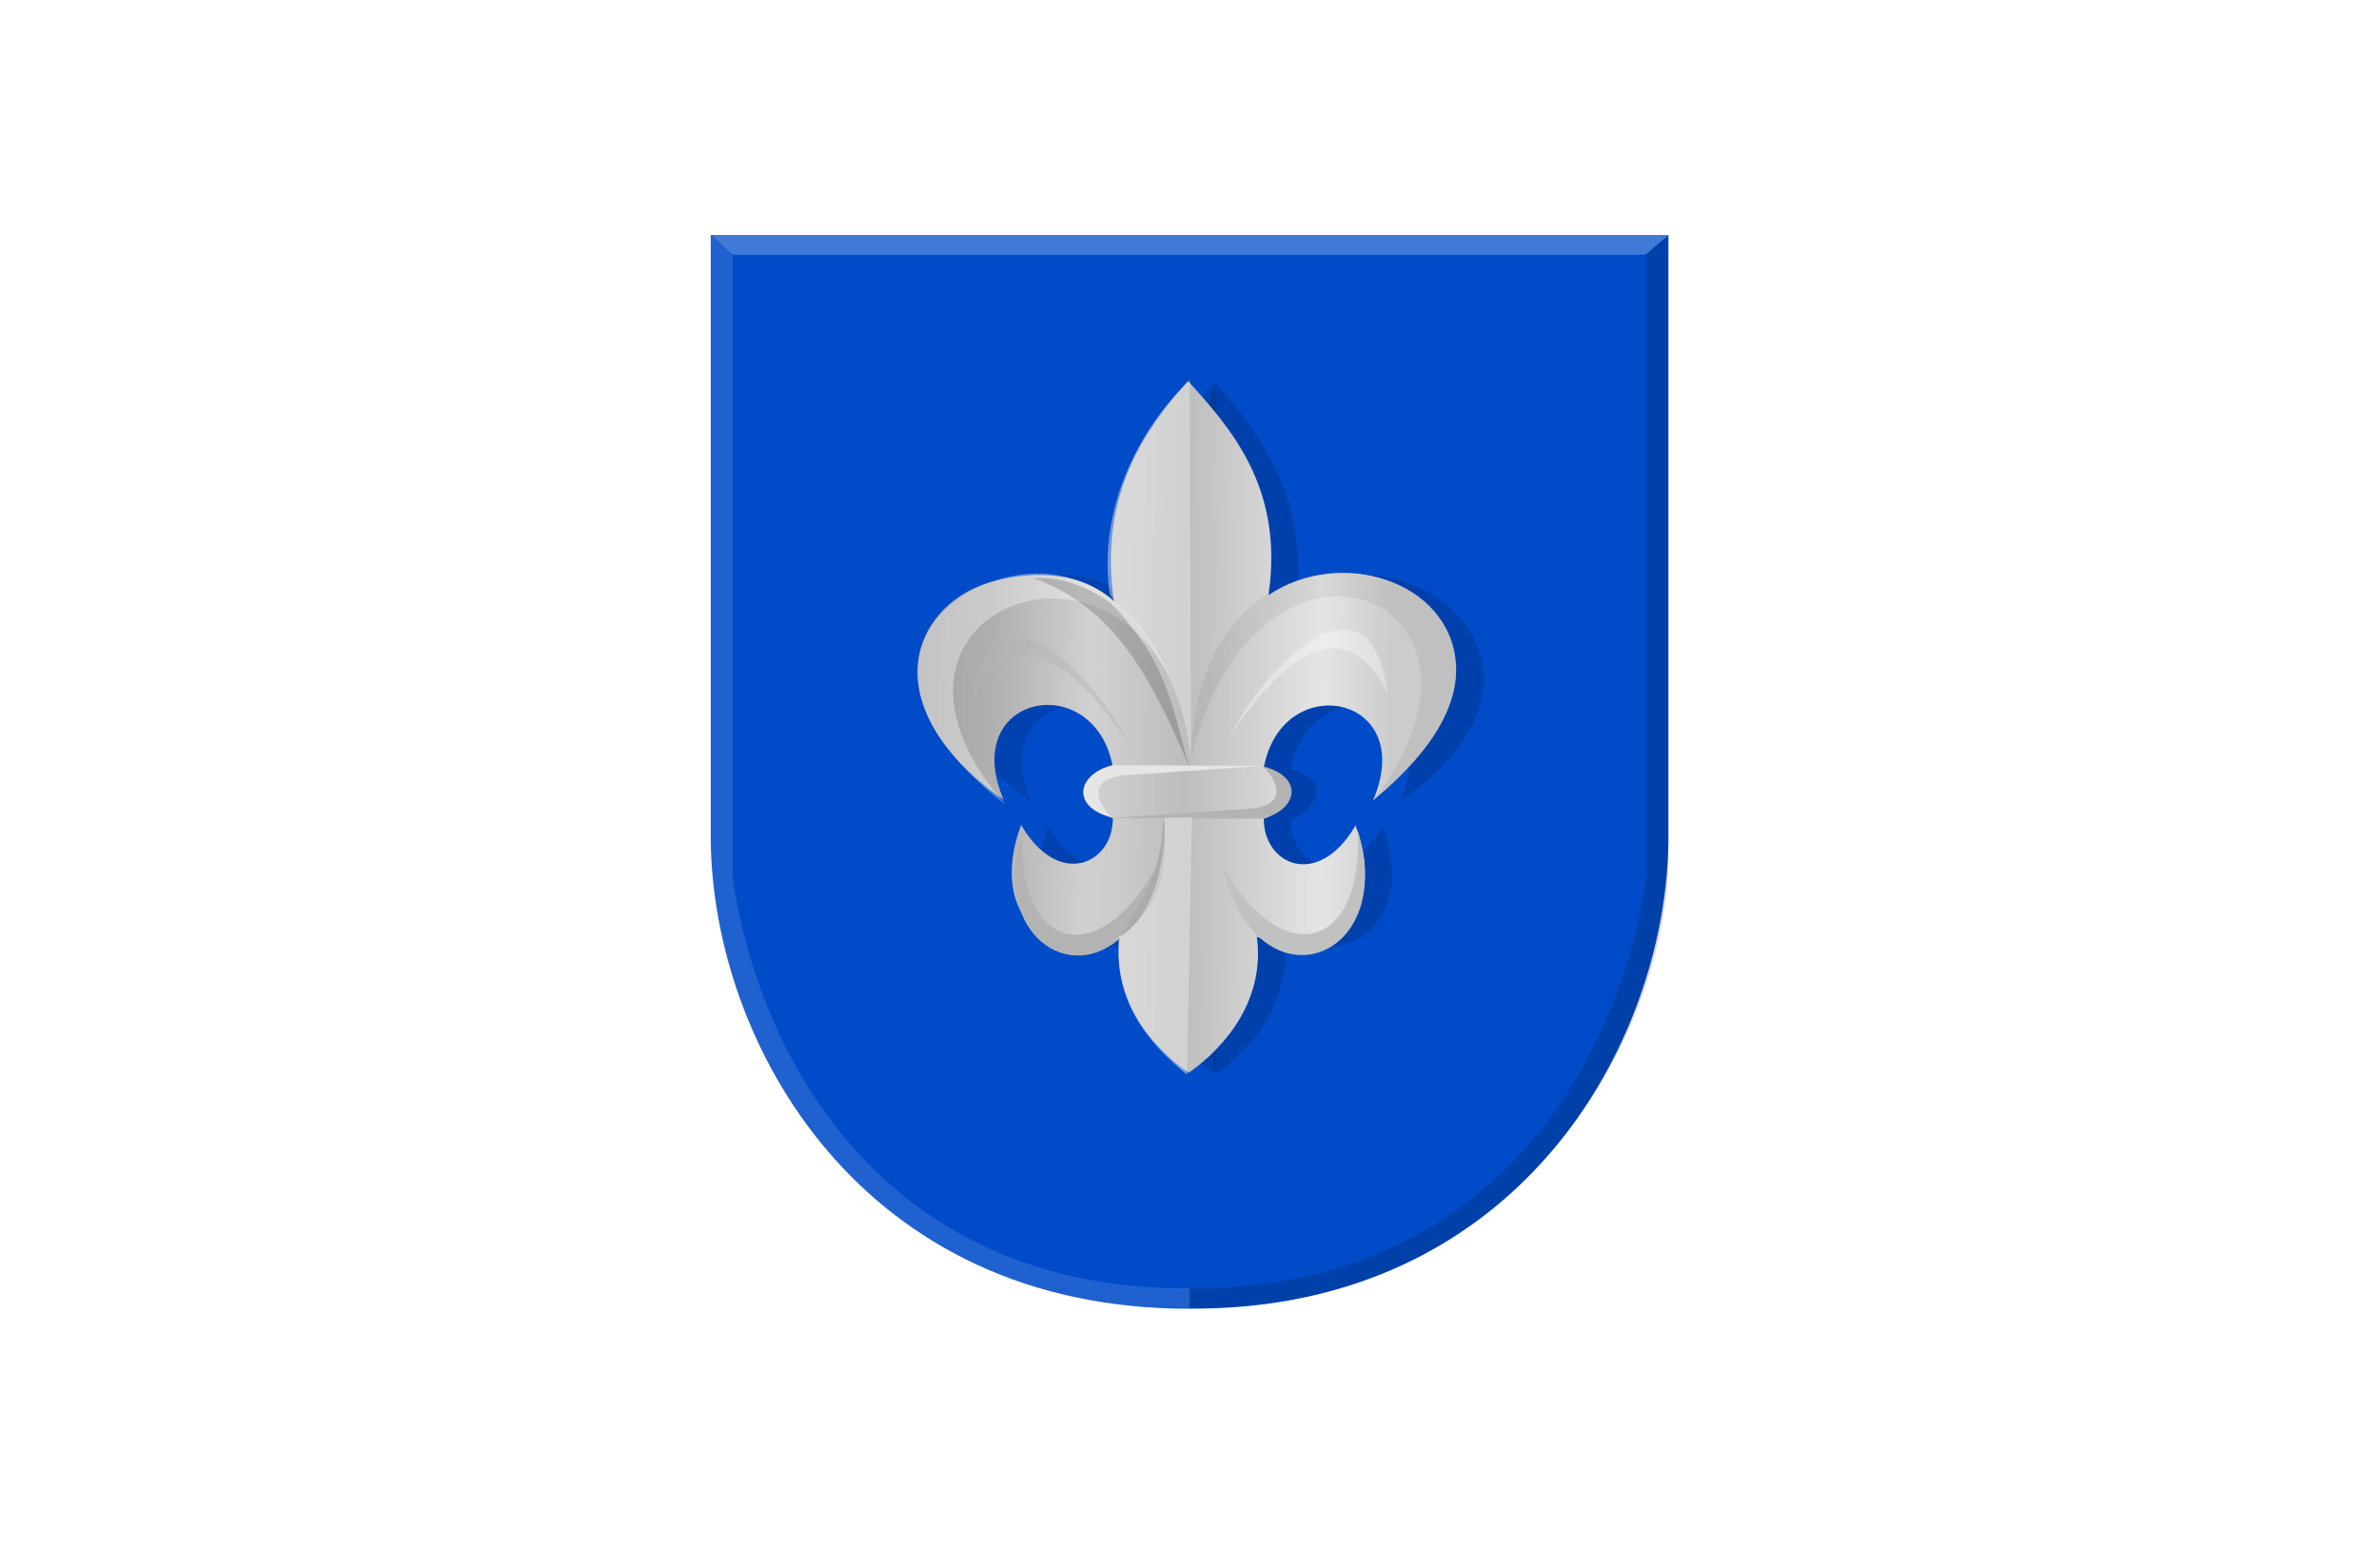 <?xml version="1.0" encoding="UTF-8" standalone="no"?>
<!-- Created with Inkscape (http://www.inkscape.org/) -->

<svg
   xmlns:dc="http://purl.org/dc/elements/1.1/"
   xmlns:cc="http://creativecommons.org/ns#"
   xmlns:rdf="http://www.w3.org/1999/02/22-rdf-syntax-ns#"
   xmlns:svg="http://www.w3.org/2000/svg"
   xmlns="http://www.w3.org/2000/svg"
   xmlns:xlink="http://www.w3.org/1999/xlink"
   xmlns:sodipodi="http://sodipodi.sourceforge.net/DTD/sodipodi-0.dtd"
   xmlns:inkscape="http://www.inkscape.org/namespaces/inkscape"
   width="327.143"
   height="215.714"
   id="svg2"
   version="1.1"
   inkscape:version="0.92.3 (2405546, 2018-03-11)"
   sodipodi:docname="Meteren vlag.svg">
  <defs
     id="defs4">
    <linearGradient
       id="linearGradient4070-8-1-2-8-5-4-6-0-8">
      <stop
         id="stop4072-1-4-9-8-8-0-4-6-2"
         offset="0"
         style="stop-color:#a3a3a3;stop-opacity:1;" />
      <stop
         id="stop4074-8-0-3-9-6-6-5-1-9"
         offset="0.143"
         style="stop-color:#b0b0b0;stop-opacity:1;" />
      <stop
         style="stop-color:#d1d1d1;stop-opacity:1;"
         offset="0.321"
         id="stop4076-6-7-8-8-3-7-2-38-1" />
      <stop
         id="stop4078-0-9-5-7-9-5-9-9-3"
         offset="0.5"
         style="stop-color:#bdbdbd;stop-opacity:1;" />
      <stop
         style="stop-color:#e5e5e5;stop-opacity:1;"
         offset="0.75"
         id="stop4080-2-5-1-0-4-5-1-3-5" />
      <stop
         id="stop4082-4-3-5-7-5-6-2-44-9"
         offset="0.875"
         style="stop-color:#cccccc;stop-opacity:1;" />
      <stop
         style="stop-color:#cccccc;stop-opacity:1;"
         offset="1"
         id="stop4084-9-8-6-9-3-0-4-60-8" />
    </linearGradient>
    <linearGradient
       inkscape:collect="always"
       xlink:href="#linearGradient4070-8-1-2-8-5-4-6-0-8"
       id="linearGradient24324"
       gradientUnits="userSpaceOnUse"
       gradientTransform="matrix(-0.411,0,0,0.393,76.577,-436.217)"
       x1="32.51"
       y1="639.477"
       x2="701.95"
       y2="639.477" />
    <linearGradient
       id="linearGradient12749-4-5">
      <stop
         id="stop12751-1-8"
         offset="0"
         style="stop-color:#cc992d;stop-opacity:1;" />
      <stop
         id="stop12753-6-4"
         offset="0.143"
         style="stop-color:#e1a832;stop-opacity:1;" />
      <stop
         style="stop-color:#e5cf5c;stop-opacity:1;"
         offset="0.321"
         id="stop12755-6-0" />
      <stop
         id="stop12757-4-5"
         offset="0.5"
         style="stop-color:#e5c547;stop-opacity:1;" />
      <stop
         style="stop-color:#ffffa3;stop-opacity:1;"
         offset="0.75"
         id="stop12759-5-4" />
      <stop
         id="stop12761-2-7"
         offset="0.875"
         style="stop-color:#ffd94d;stop-opacity:1;" />
      <stop
         style="stop-color:#ffdb4e;stop-opacity:1;"
         offset="1"
         id="stop12763-9-2" />
    </linearGradient>
    <filter
       id="filter3774-1-1-1-0-1-7"
       inkscape:collect="always"
       color-interpolation-filters="sRGB">
      <feGaussianBlur
         id="feGaussianBlur3776-9-6-8-2-7-8"
         stdDeviation="0.402"
         inkscape:collect="always" />
    </filter>
    <filter
       id="filter4001-0-3-5-7-7-78"
       inkscape:collect="always"
       color-interpolation-filters="sRGB">
      <feGaussianBlur
         id="feGaussianBlur4003-6-4-5-9-6-1"
         stdDeviation="0.385"
         inkscape:collect="always" />
    </filter>
    <filter
       id="filter3997-1-7-5-5-1-6"
       inkscape:collect="always"
       color-interpolation-filters="sRGB">
      <feGaussianBlur
         id="feGaussianBlur3999-3-8-6-3-4-0"
         stdDeviation="0.371"
         inkscape:collect="always" />
    </filter>
    <linearGradient
       y2="-1607.851"
       x2="1970.215"
       y1="-1607.851"
       x1="1358.215"
       gradientTransform="matrix(-1,0,0,1,2001.516,2054.993)"
       gradientUnits="userSpaceOnUse"
       id="linearGradient36322"
       xlink:href="#linearGradient4070-8-1-2-8-5-4-6-0-8"
       inkscape:collect="always" />
    <linearGradient
       inkscape:collect="always"
       xlink:href="#linearGradient4070-8-1-2-8-5-4-6-0-8"
       id="linearGradient36198"
       x1="1358.215"
       y1="-1607.851"
       x2="1970.215"
       y2="-1607.851"
       gradientUnits="userSpaceOnUse"
       gradientTransform="matrix(-1,0,0,1,3328.431,0)" />
    <linearGradient
       inkscape:collect="always"
       id="linearGradient30274-4-8-7">
      <stop
         style="stop-color:#000000;stop-opacity:1;"
         offset="0"
         id="stop30276-9-1-3" />
      <stop
         style="stop-color:#000000;stop-opacity:0;"
         offset="1"
         id="stop30278-4-4-8" />
    </linearGradient>
    <linearGradient
       y2="264.557"
       x2="2855.196"
       y1="264.557"
       x1="2802.163"
       gradientTransform="matrix(0.962,0,0,1,-2465.186,287.184)"
       gradientUnits="userSpaceOnUse"
       id="linearGradient31189-8"
       xlink:href="#linearGradient30274-4-8-7"
       inkscape:collect="always" />
    <linearGradient
       gradientTransform="matrix(-0.962,0,0,1,3139.882,287.072)"
       inkscape:collect="always"
       xlink:href="#linearGradient30274-4-8-7"
       id="linearGradient30280-4-1-4-7"
       x1="2802.163"
       y1="264.557"
       x2="2855.196"
       y2="264.557"
       gradientUnits="userSpaceOnUse" />
    <linearGradient
       inkscape:collect="always"
       xlink:href="#linearGradient30274-4-8-7"
       id="linearGradient31283"
       x1="1542.857"
       y1="-794.56"
       x2="1572.143"
       y2="-794.56"
       gradientUnits="userSpaceOnUse"
       gradientTransform="matrix(1,0,0,11.083,-1059.655,8469.792)" />
    <linearGradient
       inkscape:collect="always"
       id="linearGradient31462-2">
      <stop
         style="stop-color:#ffffff;stop-opacity:1;"
         offset="0"
         id="stop31464-2" />
      <stop
         style="stop-color:#ffffff;stop-opacity:0;"
         offset="1"
         id="stop31466-0" />
    </linearGradient>
    <radialGradient
       inkscape:collect="always"
       xlink:href="#linearGradient31462-2"
       id="radialGradient31468-5"
       cx="1242.411"
       cy="-1221.052"
       fx="1242.411"
       fy="-1221.052"
       r="12.946"
       gradientTransform="matrix(1,0,0,0.897,0,-126.316)"
       gradientUnits="userSpaceOnUse" />
    <linearGradient
       gradientTransform="matrix(1.034,0,0,1,-951.365,1482.567)"
       inkscape:collect="always"
       xlink:href="#linearGradient31462-2"
       id="linearGradient31486-1"
       x1="1184.153"
       y1="-1162.923"
       x2="1241.856"
       y2="-1162.923"
       gradientUnits="userSpaceOnUse" />
    <radialGradient
       inkscape:collect="always"
       xlink:href="#linearGradient31462-2"
       id="radialGradient31468-1-8"
       cx="1242.411"
       cy="-1221.052"
       fx="1242.411"
       fy="-1221.052"
       r="12.946"
       gradientTransform="matrix(1,0,0,0.897,0,-126.316)"
       gradientUnits="userSpaceOnUse" />
    <linearGradient
       gradientTransform="matrix(0.669,0,0,0.896,-639.045,1393.015)"
       inkscape:collect="always"
       xlink:href="#linearGradient31462-2"
       id="linearGradient31486-4-2"
       x1="1184.153"
       y1="-1162.923"
       x2="1241.856"
       y2="-1162.923"
       gradientUnits="userSpaceOnUse" />
    <radialGradient
       inkscape:collect="always"
       xlink:href="#linearGradient31462-2"
       id="radialGradient31468-1-8-8"
       cx="1242.411"
       cy="-1221.052"
       fx="1242.411"
       fy="-1221.052"
       r="12.946"
       gradientTransform="matrix(1,0,0,0.897,0,-126.316)"
       gradientUnits="userSpaceOnUse" />
    <linearGradient
       gradientTransform="matrix(0.669,0,0,0.896,-352.795,1392.301)"
       inkscape:collect="always"
       xlink:href="#linearGradient31462-2"
       id="linearGradient31486-4-2-3"
       x1="1184.153"
       y1="-1162.923"
       x2="1241.856"
       y2="-1162.923"
       gradientUnits="userSpaceOnUse" />
    <linearGradient
       gradientUnits="userSpaceOnUse"
       y2="424.849"
       x2="399.961"
       y1="424.344"
       x1="306.493"
       id="linearGradient5415"
       xlink:href="#linearGradient4070-8-1-2-8-5-4-6-0-8"
       inkscape:collect="always" />
    <linearGradient
       gradientUnits="userSpaceOnUse"
       y2="426.52"
       x2="399.414"
       y1="424.752"
       x1="307.964"
       id="linearGradient5423"
       xlink:href="#linearGradient4070-8-1-2-8-5-4-6-0-8"
       inkscape:collect="always" />
  </defs>
  <sodipodi:namedview
     id="base"
     pagecolor="#ffffff"
     bordercolor="#666666"
     borderopacity="1.0"
     inkscape:pageopacity="0.0"
     inkscape:pageshadow="2"
     inkscape:zoom="1.979899"
     inkscape:cx="249.37313"
     inkscape:cy="88.02218"
     inkscape:document-units="px"
     inkscape:current-layer="layer1-8"
     showgrid="false"
     inkscape:window-width="1920"
     inkscape:window-height="1017"
     inkscape:window-x="-8"
     inkscape:window-y="-8"
     inkscape:window-maximized="1"
     fit-margin-top="0"
     fit-margin-left="0"
     fit-margin-right="0"
     fit-margin-bottom="0" />
  <g
     inkscape:label="Laag 1"
     inkscape:groupmode="layer"
     id="layer1"
     transform="translate(-765.133,-261.091)">
    <g
       transform="translate(479.418,-146.985)"
       id="layer1-8"
       inkscape:label="Laag 1"
       style="display:inline">
      <rect
         style="fill:#ffffff;fill-opacity:1;fill-rule:evenodd;stroke:none"
         id="rect4358"
         width="327.143"
         height="215.714"
         x="285.714"
         y="408.076" />
      <g
         transform="matrix(0.811,0,0,0.811,162.062,163.537)"
         id="layer1-0"
         inkscape:label="Laag 1"
         style="display:inline">
        <path
           sodipodi:nodetypes="ccccc"
           id="path2836"
           d="m 354.306,341.381 h -81.317 v 102.884 c 0.441,34.04 25.244,79.374 81.317,79.196 z"
           style="fill:#004bc8;fill-opacity:1;stroke:#000000;stroke-width:1px;stroke-linecap:butt;stroke-linejoin:miter;stroke-opacity:0"
           inkscape:connector-curvature="0" />
        <path
           sodipodi:nodetypes="cccscc"
           id="path2836-1"
           d="m 354.306,341.381 h 81.054 v 102.884 c -0.047,3.627 -0.369,7.381 -0.976,11.196 -5.086,31.988 -30.141,68.159 -80.078,68 -13.067,-59.757 -13.246,-120.437 0,-182.08 z"
           style="fill:#004bc8;fill-opacity:1;stroke:#000000;stroke-width:1px;stroke-linecap:butt;stroke-linejoin:miter;stroke-opacity:0"
           inkscape:connector-curvature="0" />
        <path
           sodipodi:nodetypes="ccccccc"
           id="path4509-9-6"
           d="m 272.984,341.263 3.733,3.459 v 105.736 c 4.79,32.295 27.1,69.956 77.584,69.556 v 3.33 c -53.074,1.002 -79.561,-42.17 -81.317,-74.288 z"
           style="fill:#ffffff;fill-opacity:0.123;stroke:#000000;stroke-width:1px;stroke-linecap:butt;stroke-linejoin:miter;stroke-opacity:0"
           inkscape:connector-curvature="0" />
        <path
           sodipodi:nodetypes="ccccccc"
           id="path4509-9"
           d="m 435.373,341.263 -3.733,3.459 v 105.736 c -4.79,32.295 -27.1,69.956 -77.584,69.556 v 3.33 c 53.074,1.002 79.561,-42.17 81.317,-74.288 z"
           style="fill:#000000;fill-opacity:0.156;stroke:#000000;stroke-width:1px;stroke-linecap:butt;stroke-linejoin:miter;stroke-opacity:0"
           inkscape:connector-curvature="0" />
        <path
           id="path4533"
           d="m 272.984,341.263 3.733,3.459 h 154.707 l 4.165,-3.459 z"
           style="fill:#ffffff;fill-opacity:0.255;stroke:#000000;stroke-width:1px;stroke-linecap:butt;stroke-linejoin:miter;stroke-opacity:0"
           inkscape:connector-curvature="0" />
        <path
           transform="matrix(2.228,0,0,2.179,513.004,-8.939)"
           sodipodi:nodetypes="ccccccccc"
           id="path4877-6-5-6-1-9"
           d="m -69.325,172.232 c -3.11,3.532 -7.319,9.088 -6.099,17.501 -6.308,-7.694 -23.583,3.867 -7.955,15.114 -3.453,-8.249 6.912,-10.272 8.308,-2.563 -3.815,1.087 -1.169,3.668 0,3.977 0.036,3.557 -4.111,5.56 -6.983,0.53 -2.635,7.326 2.51,10.997 7.513,8.662 -0.629,4.802 2.27,8.496 5.215,10.607 z"
           style="fill:#000000;fill-opacity:0.127;stroke:#000000;stroke-width:0.454px;stroke-linecap:butt;stroke-linejoin:miter;stroke-opacity:0;filter:url(#filter3997-1-7-5-5-1-6)"
           inkscape:connector-curvature="0" />
        <path
           transform="matrix(2.228,0,0,2.179,513.004,-8.939)"
           sodipodi:nodetypes="ccccccccc"
           id="path4877-1-1-8-3-8-5"
           d="m -69.325,172.276 c 3.11,3.532 7.319,9.088 6.099,17.501 6.308,-7.694 23.583,3.867 7.955,15.114 3.453,-8.249 -6.912,-10.272 -8.309,-2.563 3.815,1.087 1.169,3.668 0,3.977 -0.037,3.557 4.111,5.56 6.983,0.53 2.635,7.326 -2.51,10.997 -7.513,8.662 0.629,4.802 -2.27,8.496 -5.215,10.607 -2.86,-18.837 -4.595,-37.321 0,-53.828 z"
           style="fill:#000000;fill-opacity:0.142;stroke:#000000;stroke-width:0.454px;stroke-linecap:butt;stroke-linejoin:miter;stroke-opacity:0;filter:url(#filter4001-0-3-5-7-7-78)"
           inkscape:connector-curvature="0" />
        <path
           sodipodi:nodetypes="ccsccccccc"
           id="path4877-8-8-5-0-9-89"
           d="m 353.963,366.097 c -6.93,7.698 -15.326,19.092 -12.607,37.426 -5.895,-5.521 -14.913,-5.149 -21.383,-3.132 -12.992,4.05 -19.569,21.074 2.677,36.786 -7.694,-17.976 15.401,-22.385 18.512,-5.586 -8.5,2.37 -2.605,7.994 0,8.668 0.081,7.752 -9.16,12.117 -15.558,1.156 -5.87,15.967 5.592,23.967 16.74,18.877 -1.402,10.465 5.057,18.515 11.619,23.115 z"
           style="fill:url(#linearGradient5423);fill-opacity:1;stroke:#000000;stroke-width:1px;stroke-linecap:butt;stroke-linejoin:miter;stroke-opacity:0"
           inkscape:connector-curvature="0" />
        <path
           sodipodi:nodetypes="ccsccccccc"
           id="path4877-1-9-4-8-0-2-00"
           d="m 353.963,366.194 c 6.93,7.698 16.308,17.913 13.589,36.246 12.258,-8.207 30.736,-2.356 31.781,11.563 0.475,6.325 -3.068,14.223 -14.057,23.27 7.695,-17.976 -15.401,-22.385 -18.512,-5.586 8.5,2.37 2.605,7.994 0,8.668 -0.082,7.752 9.16,12.117 15.558,1.156 5.87,15.967 -5.592,23.967 -16.74,18.877 1.402,10.465 -5.057,18.515 -11.619,23.115 -6.373,-41.051 -10.237,-81.336 0,-117.31 z"
           style="fill:url(#linearGradient5415);fill-opacity:1;stroke:#000000;stroke-width:1px;stroke-linecap:butt;stroke-linejoin:miter;stroke-opacity:0"
           inkscape:connector-curvature="0" />
        <path
           sodipodi:nodetypes="ccsc"
           id="path3658-2-9-7-8-7-0"
           d="m 322.979,437.98 c -26.906,-30.597 14.401,-49.394 28.165,-20.885 -5.728,-14.226 -16.174,-19.537 -25.849,-18.093 -15.793,2.356 -28.213,19.041 -2.316,38.978 z"
           style="fill:#ffffff;fill-opacity:0.354;stroke:#000000;stroke-width:1px;stroke-linecap:butt;stroke-linejoin:miter;stroke-opacity:0"
           inkscape:connector-curvature="0" />
        <path
           sodipodi:nodetypes="ccc"
           id="path3658-7-7-6-3-8-9-7"
           d="m 385.512,437.096 c 26.248,-34.713 -20.081,-52.838 -31.071,-6.961 1.119,-54.12 74.961,-29.182 31.071,6.961 z"
           style="fill:#000000;fill-opacity:0.061;stroke:#000000;stroke-width:1px;stroke-linecap:butt;stroke-linejoin:miter;stroke-opacity:0"
           inkscape:connector-curvature="0" />
        <path
           sodipodi:nodetypes="cccccc"
           id="path3682-9-3-3-2-5-2"
           d="m 340.965,440.259 25.602,0.096 c 5.903,-1.505 7.108,-7.02 0.098,-8.861 2.627,2.783 3.965,6.25 -1.674,7.127 l -24.026,1.637 v -2e-5 z"
           style="fill:#b3b3b3;fill-opacity:1;stroke:#000000;stroke-width:1px;stroke-linecap:butt;stroke-linejoin:miter;stroke-opacity:0"
           inkscape:connector-curvature="0" />
        <path
           sodipodi:nodetypes="cccccc"
           id="path3682-4-5-7-1-3-4-5"
           d="m 366.655,431.398 -25.602,-0.096 c -5.903,1.505 -7.108,7.02 -0.099,8.861 -2.627,-2.783 -3.965,-6.25 1.674,-7.127 l 24.026,-1.637 v 3e-5 z"
           style="fill:#e6e6e6;fill-opacity:1;stroke:#000000;stroke-width:1px;stroke-linecap:butt;stroke-linejoin:miter;stroke-opacity:0"
           inkscape:connector-curvature="0" />
        <path
           sodipodi:nodetypes="ccc"
           id="path3706-4-8-0-0-3-5"
           d="m 325.786,442.527 c -0.961,20.642 13.34,23.747 23.042,5.49 -5.37,25.279 -29.99,17.061 -23.042,-5.49 z"
           style="fill:#b3b3b3;fill-opacity:1;stroke:#000000;stroke-width:1px;stroke-linecap:butt;stroke-linejoin:miter;stroke-opacity:0"
           inkscape:connector-curvature="0" />
        <path
           sodipodi:nodetypes="ccc"
           id="path3706-0-3-8-8-6-1-2"
           d="m 382.693,442.451 c 0.961,20.642 -13.34,23.747 -23.042,5.49 5.37,25.279 29.99,17.061 23.042,-5.49 z"
           style="fill:#c1c1c1;fill-opacity:1;stroke:#000000;stroke-width:1px;stroke-linecap:butt;stroke-linejoin:miter;stroke-opacity:0"
           inkscape:connector-curvature="0" />
        <path
           sodipodi:nodetypes="ccssc"
           id="path3949-1-9-9-3-1"
           d="m 354.21,366.026 0.196,64.337 c -1.107,-11.742 -6.129,-19.185 -11.275,-25.271 -0.94,-1.112 -2.401,-1.998 -2.57,-3.32 -2.111,-16.527 7.507,-30.121 13.648,-35.747 z"
           style="fill:#e6e6e6;fill-opacity:0.481;stroke:#000000;stroke-width:1px;stroke-linecap:butt;stroke-linejoin:miter;stroke-opacity:0"
           inkscape:connector-curvature="0" />
        <path
           transform="matrix(2.228,0,0,2.179,513.004,-8.939)"
           sodipodi:nodetypes="cccc"
           id="path3951-3-2-7-4-4"
           d="m -77.296,189.413 c 4.761,4.981 4.821,9.22 6.063,12.938 -3.059,-7.4 -5.88,-12.641 -11.938,-14.875 0.721,-0.035 2.95,-0.178 5.875,1.937 z"
           style="fill:#000000;fill-opacity:0.177;stroke:#000000;stroke-width:0.454px;stroke-linecap:butt;stroke-linejoin:miter;stroke-opacity:0;filter:url(#filter3774-1-1-1-0-1-7)"
           inkscape:connector-curvature="0" />
        <path
           sodipodi:nodetypes="ccc"
           id="path3953-5-4-2-1-8"
           d="m 349.695,440.085 c 0.025,7.918 -3.14,14.308 -7.52,20.431 7.448,-5.193 8.589,-12.341 7.52,-20.431 z"
           style="fill:#ababab;fill-opacity:1;stroke:#000000;stroke-width:1px;stroke-linecap:butt;stroke-linejoin:miter;stroke-opacity:0"
           inkscape:connector-curvature="0" />
        <path
           sodipodi:nodetypes="ccccc"
           id="path3955-9-9-2-1-6"
           d="m 342.175,460.244 c -0.822,11.121 4.656,17.84 11.558,23.564 l 0.836,-43.723 -4.595,0.136 c 0.322,13.52 -5.947,19.958 -7.798,20.023 z"
           style="fill:#e6e6e6;fill-opacity:0.495;stroke:#000000;stroke-width:1px;stroke-linecap:butt;stroke-linejoin:miter;stroke-opacity:0"
           inkscape:connector-curvature="0" />
        <path
           sodipodi:nodetypes="ccc"
           id="path3957-8-1-8-3-4"
           d="m 317.109,420.471 c 9.091,-18.038 21.971,0.313 26.598,6.947 -5.214,-10.803 -23.41,-30.132 -26.598,-6.947 z"
           style="fill:#b3b3b3;fill-opacity:0.447;stroke:#000000;stroke-width:1px;stroke-linecap:butt;stroke-linejoin:miter;stroke-opacity:0"
           inkscape:connector-curvature="0" />
        <path
           sodipodi:nodetypes="ccc"
           id="path3957-6-4-5-2-8-6"
           d="m 387.781,419.185 c -9.091,-18.038 -21.971,0.313 -26.598,6.947 5.214,-10.803 23.41,-30.132 26.598,-6.947 z"
           style="fill:#ffffff;fill-opacity:0.344;stroke:#000000;stroke-width:1px;stroke-linecap:butt;stroke-linejoin:miter;stroke-opacity:0"
           inkscape:connector-curvature="0" />
      </g>
    </g>
  </g>
</svg>
